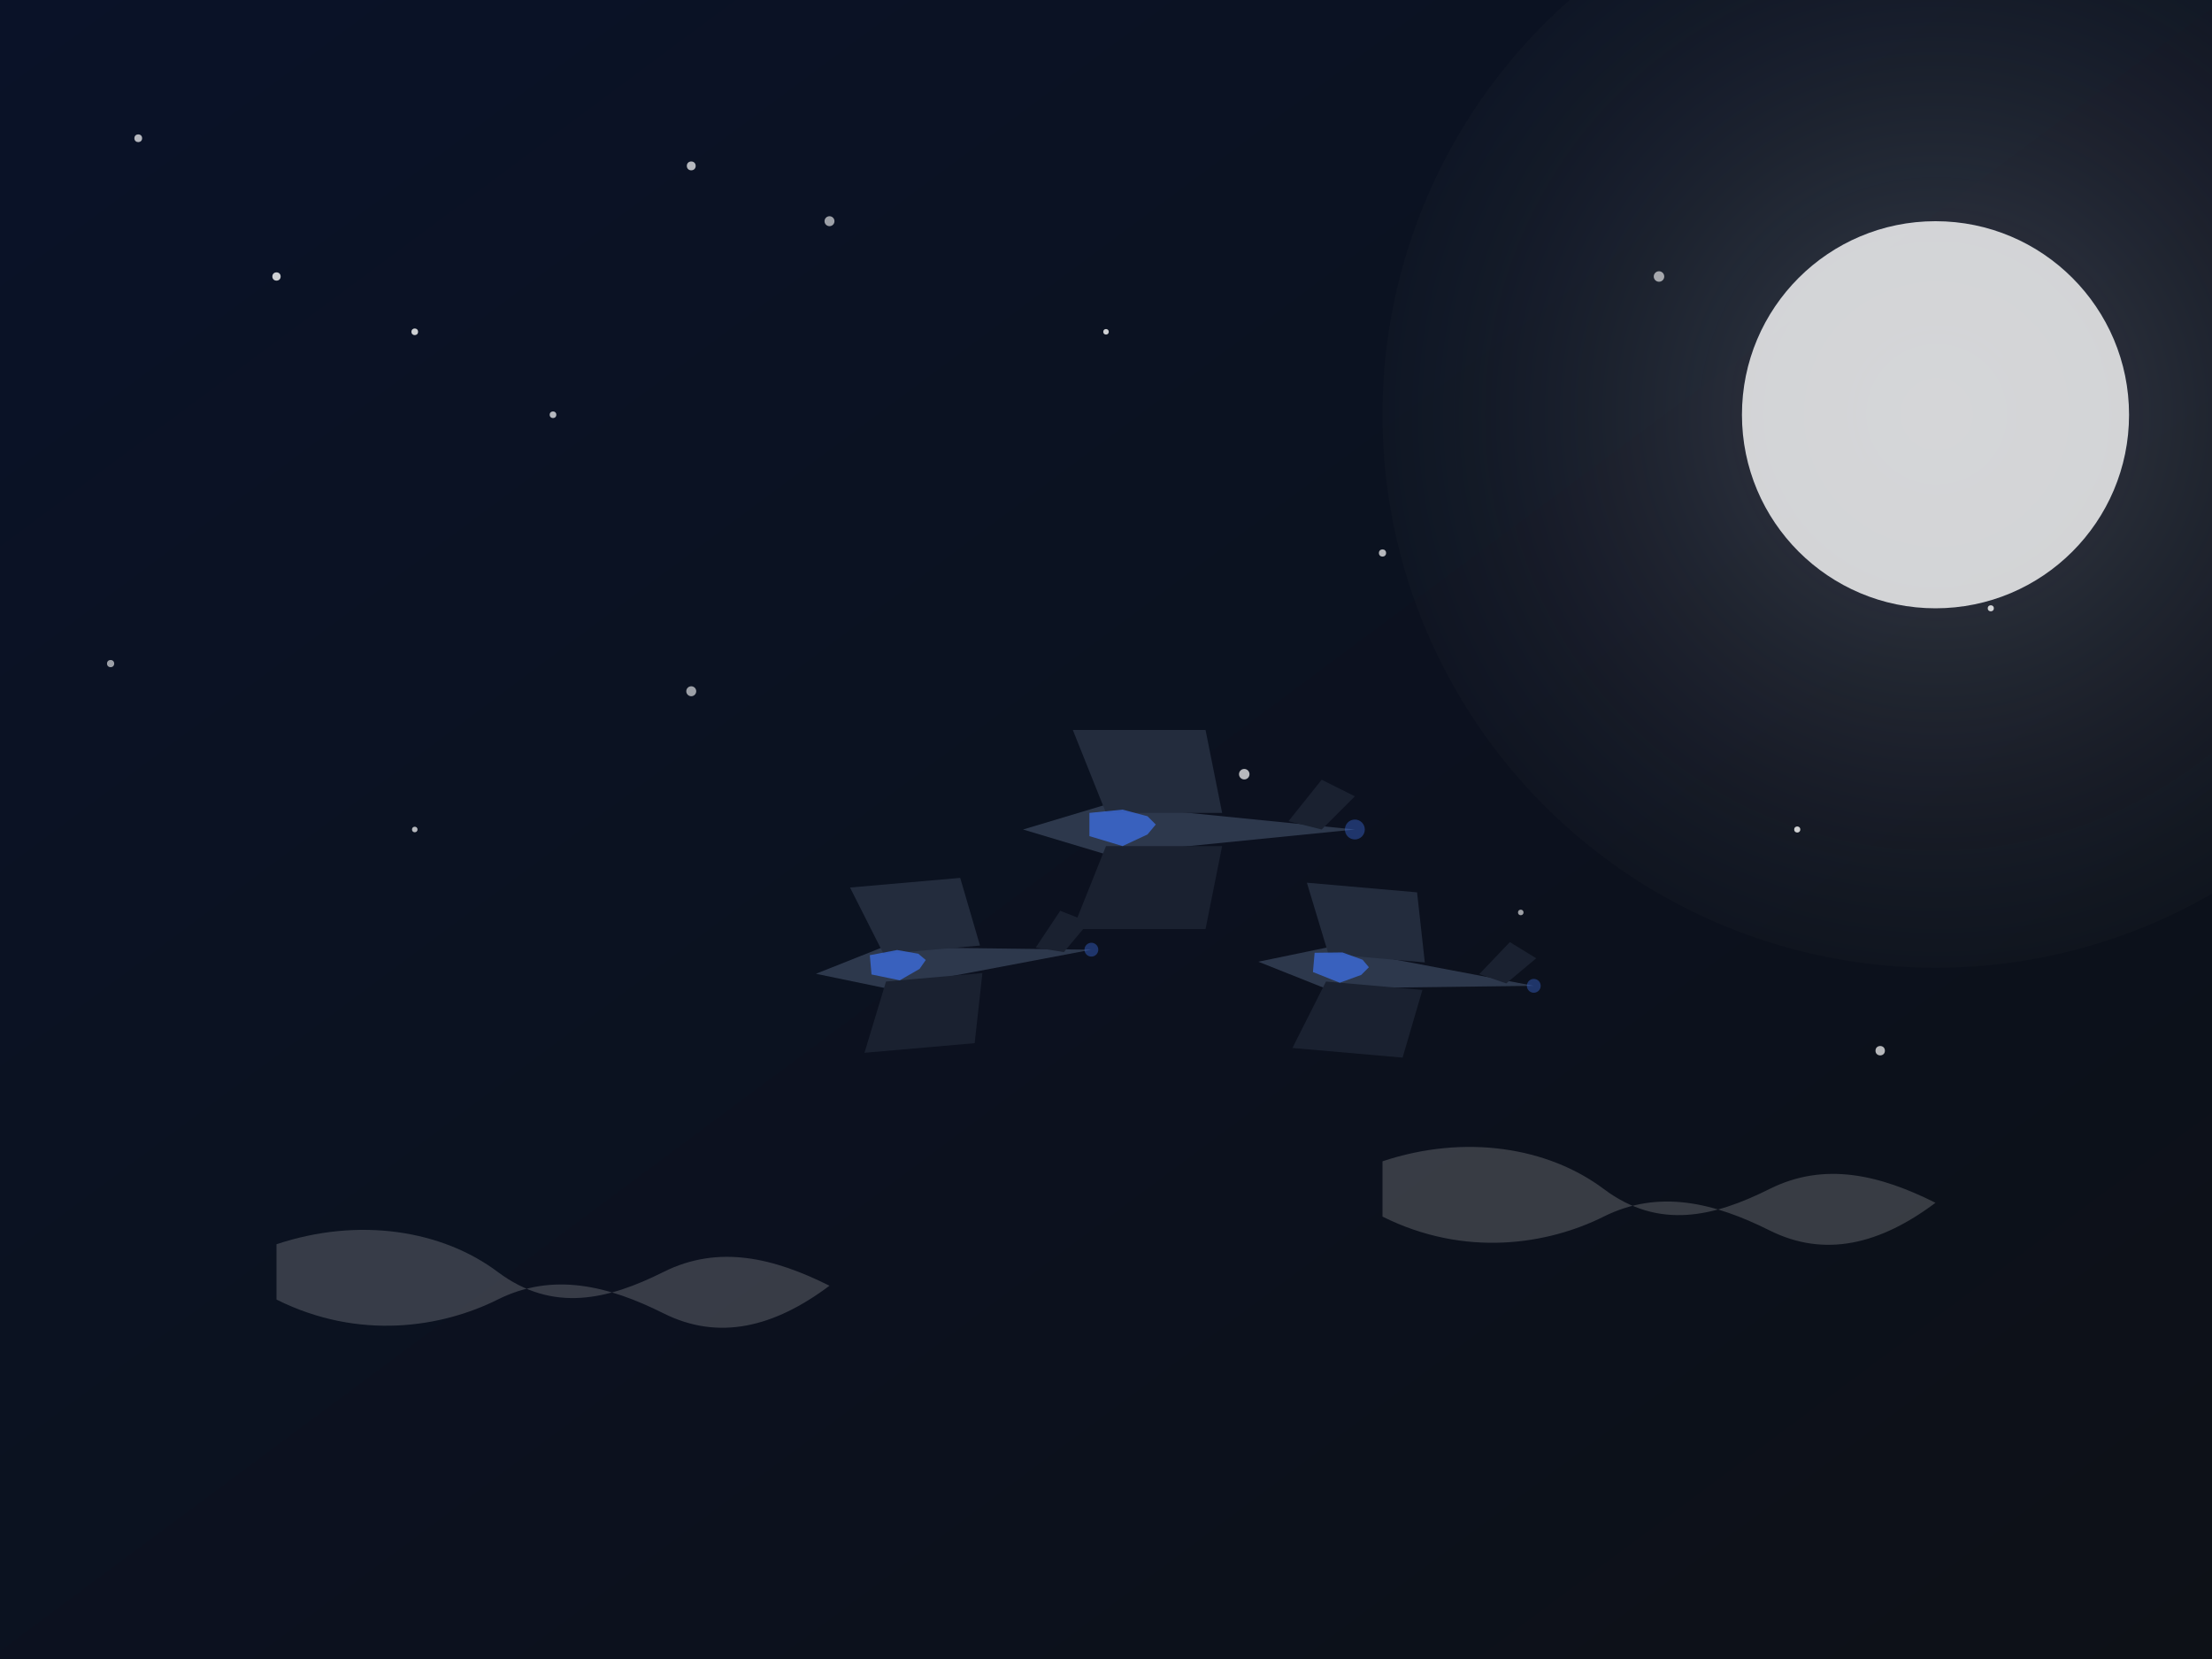 <?xml version="1.0" encoding="UTF-8"?>
<svg width="800px" height="600px" viewBox="0 0 800 600" version="1.1" xmlns="http://www.w3.org/2000/svg">
    <title>Military Aircraft Formation</title>
    <defs>
        <linearGradient x1="0%" y1="0%" x2="100%" y2="100%" id="nightSkyGradient">
            <stop stop-color="#0A1228" offset="0%"></stop>
            <stop stop-color="#0D1117" offset="100%"></stop>
        </linearGradient>
        <radialGradient cx="50%" cy="50%" fx="50%" fy="50%" r="70%" id="moonGlow">
            <stop stop-color="#FFFFFF" stop-opacity="0.2" offset="0%"></stop>
            <stop stop-color="#0D1117" stop-opacity="0" offset="100%"></stop>
        </radialGradient>
        <filter id="glow" x="-50%" y="-50%" width="200%" height="200%">
            <feGaussianBlur stdDeviation="5" result="blur"/>
            <feComposite in="SourceGraphic" in2="blur" operator="over"/>
        </filter>
        <filter id="blur-effect" x="-50%" y="-50%" width="200%" height="200%">
            <feGaussianBlur in="SourceGraphic" stdDeviation="1.5" />
        </filter>
    </defs>
    
    <!-- Background -->
    <rect width="800" height="600" fill="url(#nightSkyGradient)"/>
    
    <!-- Moon Glow -->
    <circle cx="700" cy="150" r="200" fill="url(#moonGlow)"/>
    
    <!-- Moon -->
    <circle cx="700" cy="150" r="70" fill="#E6E7E8" opacity="0.9"/>
    
    <!-- Stars -->
    <g id="stars">
        <circle cx="100" cy="100" r="1.5" fill="white" opacity="0.8"/>
        <circle cx="200" cy="150" r="1.2" fill="white" opacity="0.7"/>
        <circle cx="300" cy="80" r="1.8" fill="white" opacity="0.6"/>
        <circle cx="400" cy="120" r="1" fill="white" opacity="0.8"/>
        <circle cx="500" cy="200" r="1.3" fill="white" opacity="0.7"/>
        <circle cx="600" cy="100" r="1.9" fill="white" opacity="0.6"/>
        <circle cx="150" cy="300" r="1" fill="white" opacity="0.7"/>
        <circle cx="250" cy="250" r="1.8" fill="white" opacity="0.6"/>
        <circle cx="350" cy="350" r="1.2" fill="white" opacity="0.8"/>
        <circle cx="450" cy="280" r="1.9" fill="white" opacity="0.7"/>
        <circle cx="550" cy="330" r="1" fill="white" opacity="0.6"/>
        <circle cx="650" cy="300" r="1.1" fill="white" opacity="0.8"/>
        <circle cx="50" cy="50" r="1.4" fill="white" opacity="0.7"/>
        <circle cx="150" cy="120" r="1.2" fill="white" opacity="0.8"/>
        <circle cx="250" cy="60" r="1.6" fill="white" opacity="0.7"/>
        <circle cx="40" cy="240" r="1.3" fill="white" opacity="0.6"/>
        <circle cx="680" cy="380" r="1.7" fill="white" opacity="0.7"/>
        <circle cx="720" cy="220" r="1.1" fill="white" opacity="0.8"/>
    </g>
    
    <!-- Clouds (very sparse, night clouds) -->
    <g id="clouds" opacity="0.2">
        <path d="M100,450 C130,440 160,445 180,460 C200,475 220,470 240,460 C260,450 280,455 300,465 C280,480 260,485 240,475 C220,465 200,460 180,470 C160,480 130,485 100,470 Z" fill="#E6E7E8" filter="url(#blur-effect)"/>
        <path d="M500,420 C530,410 560,415 580,430 C600,445 620,440 640,430 C660,420 680,425 700,435 C680,450 660,455 640,445 C620,435 600,430 580,440 C560,450 530,455 500,440 Z" fill="#E6E7E8" filter="url(#blur-effect)"/>
    </g>
    
    <!-- Formation of Fighter Jets -->
    <!-- Lead Jet -->
    <g id="leadJet" transform="translate(400, 300) scale(0.6)">
        <!-- Body -->
        <path d="M-50,0 L0,-15 L150,0 L0,15 Z" fill="#2D384C"/>
        <!-- Wings -->
        <path d="M0,-10 L-20,-60 L60,-60 L70,-10 Z" fill="#232C3D"/>
        <path d="M0,10 L-20,60 L60,60 L70,10 Z" fill="#1A2130"/>
        <!-- Vertical Stabilizer -->
        <path d="M110,-5 L130,-30 L150,-20 L130,0 Z" fill="#1A2130"/>
        <!-- Canopy -->
        <path d="M-10,-10 L10,-12 L25,-8 L30,-3 L25,3 L10,10 L-10,4 Z" fill="#3D6CDB" opacity="0.8"/>
        <!-- Engine Glow -->
        <circle cx="150" cy="0" r="6" fill="#3D6CDB" opacity="0.4">
            <animate attributeName="r" values="6;9;6" dur="2s" repeatCount="indefinite"/>
            <animate attributeName="opacity" values="0.4;0.7;0.4" dur="2s" repeatCount="indefinite"/>
        </circle>
    </g>
    
    <!-- Wing Jet 1 -->
    <g id="wingJet1" transform="translate(320, 350) scale(0.5) rotate(-5)">
        <!-- Body -->
        <path d="M-50,0 L0,-15 L150,0 L0,15 Z" fill="#2D384C"/>
        <!-- Wings -->
        <path d="M0,-10 L-20,-60 L60,-60 L70,-10 Z" fill="#232C3D"/>
        <path d="M0,10 L-20,60 L60,60 L70,10 Z" fill="#1A2130"/>
        <!-- Vertical Stabilizer -->
        <path d="M110,-5 L130,-30 L150,-20 L130,0 Z" fill="#1A2130"/>
        <!-- Canopy -->
        <path d="M-10,-10 L10,-12 L25,-8 L30,-3 L25,3 L10,10 L-10,4 Z" fill="#3D6CDB" opacity="0.8"/>
        <!-- Engine Glow -->
        <circle cx="150" cy="0" r="5" fill="#3D6CDB" opacity="0.4">
            <animate attributeName="r" values="5;7;5" dur="2s" repeatCount="indefinite" begin="0.3s"/>
            <animate attributeName="opacity" values="0.4;0.6;0.4" dur="2s" repeatCount="indefinite" begin="0.3s"/>
        </circle>
    </g>
    
    <!-- Wing Jet 2 -->
    <g id="wingJet2" transform="translate(480, 350) scale(0.5) rotate(5)">
        <!-- Body -->
        <path d="M-50,0 L0,-15 L150,0 L0,15 Z" fill="#2D384C"/>
        <!-- Wings -->
        <path d="M0,-10 L-20,-60 L60,-60 L70,-10 Z" fill="#232C3D"/>
        <path d="M0,10 L-20,60 L60,60 L70,10 Z" fill="#1A2130"/>
        <!-- Vertical Stabilizer -->
        <path d="M110,-5 L130,-30 L150,-20 L130,0 Z" fill="#1A2130"/>
        <!-- Canopy -->
        <path d="M-10,-10 L10,-12 L25,-8 L30,-3 L25,3 L10,10 L-10,4 Z" fill="#3D6CDB" opacity="0.8"/>
        <!-- Engine Glow -->
        <circle cx="150" cy="0" r="5" fill="#3D6CDB" opacity="0.4">
            <animate attributeName="r" values="5;7;5" dur="2s" repeatCount="indefinite" begin="0.6s"/>
            <animate attributeName="opacity" values="0.4;0.6;0.4" dur="2s" repeatCount="indefinite" begin="0.6s"/>
        </circle>
    </g>
    
    <!-- Contrails -->
    <g id="contrails" opacity="0.2">
        <path d="M555,300 C600,280 650,275 700,260" stroke="white" stroke-width="2" fill="none" opacity="0.1" filter="url(#blur-effect)"/>
        <path d="M475,350 C520,330 570,325 620,310" stroke="white" stroke-width="2" fill="none" opacity="0.1" filter="url(#blur-effect)"/>
        <path d="M325,350 C280,330 230,325 180,310" stroke="white" stroke-width="2" fill="none" opacity="0.1" filter="url(#blur-effect)"/>
    </g>
</svg>